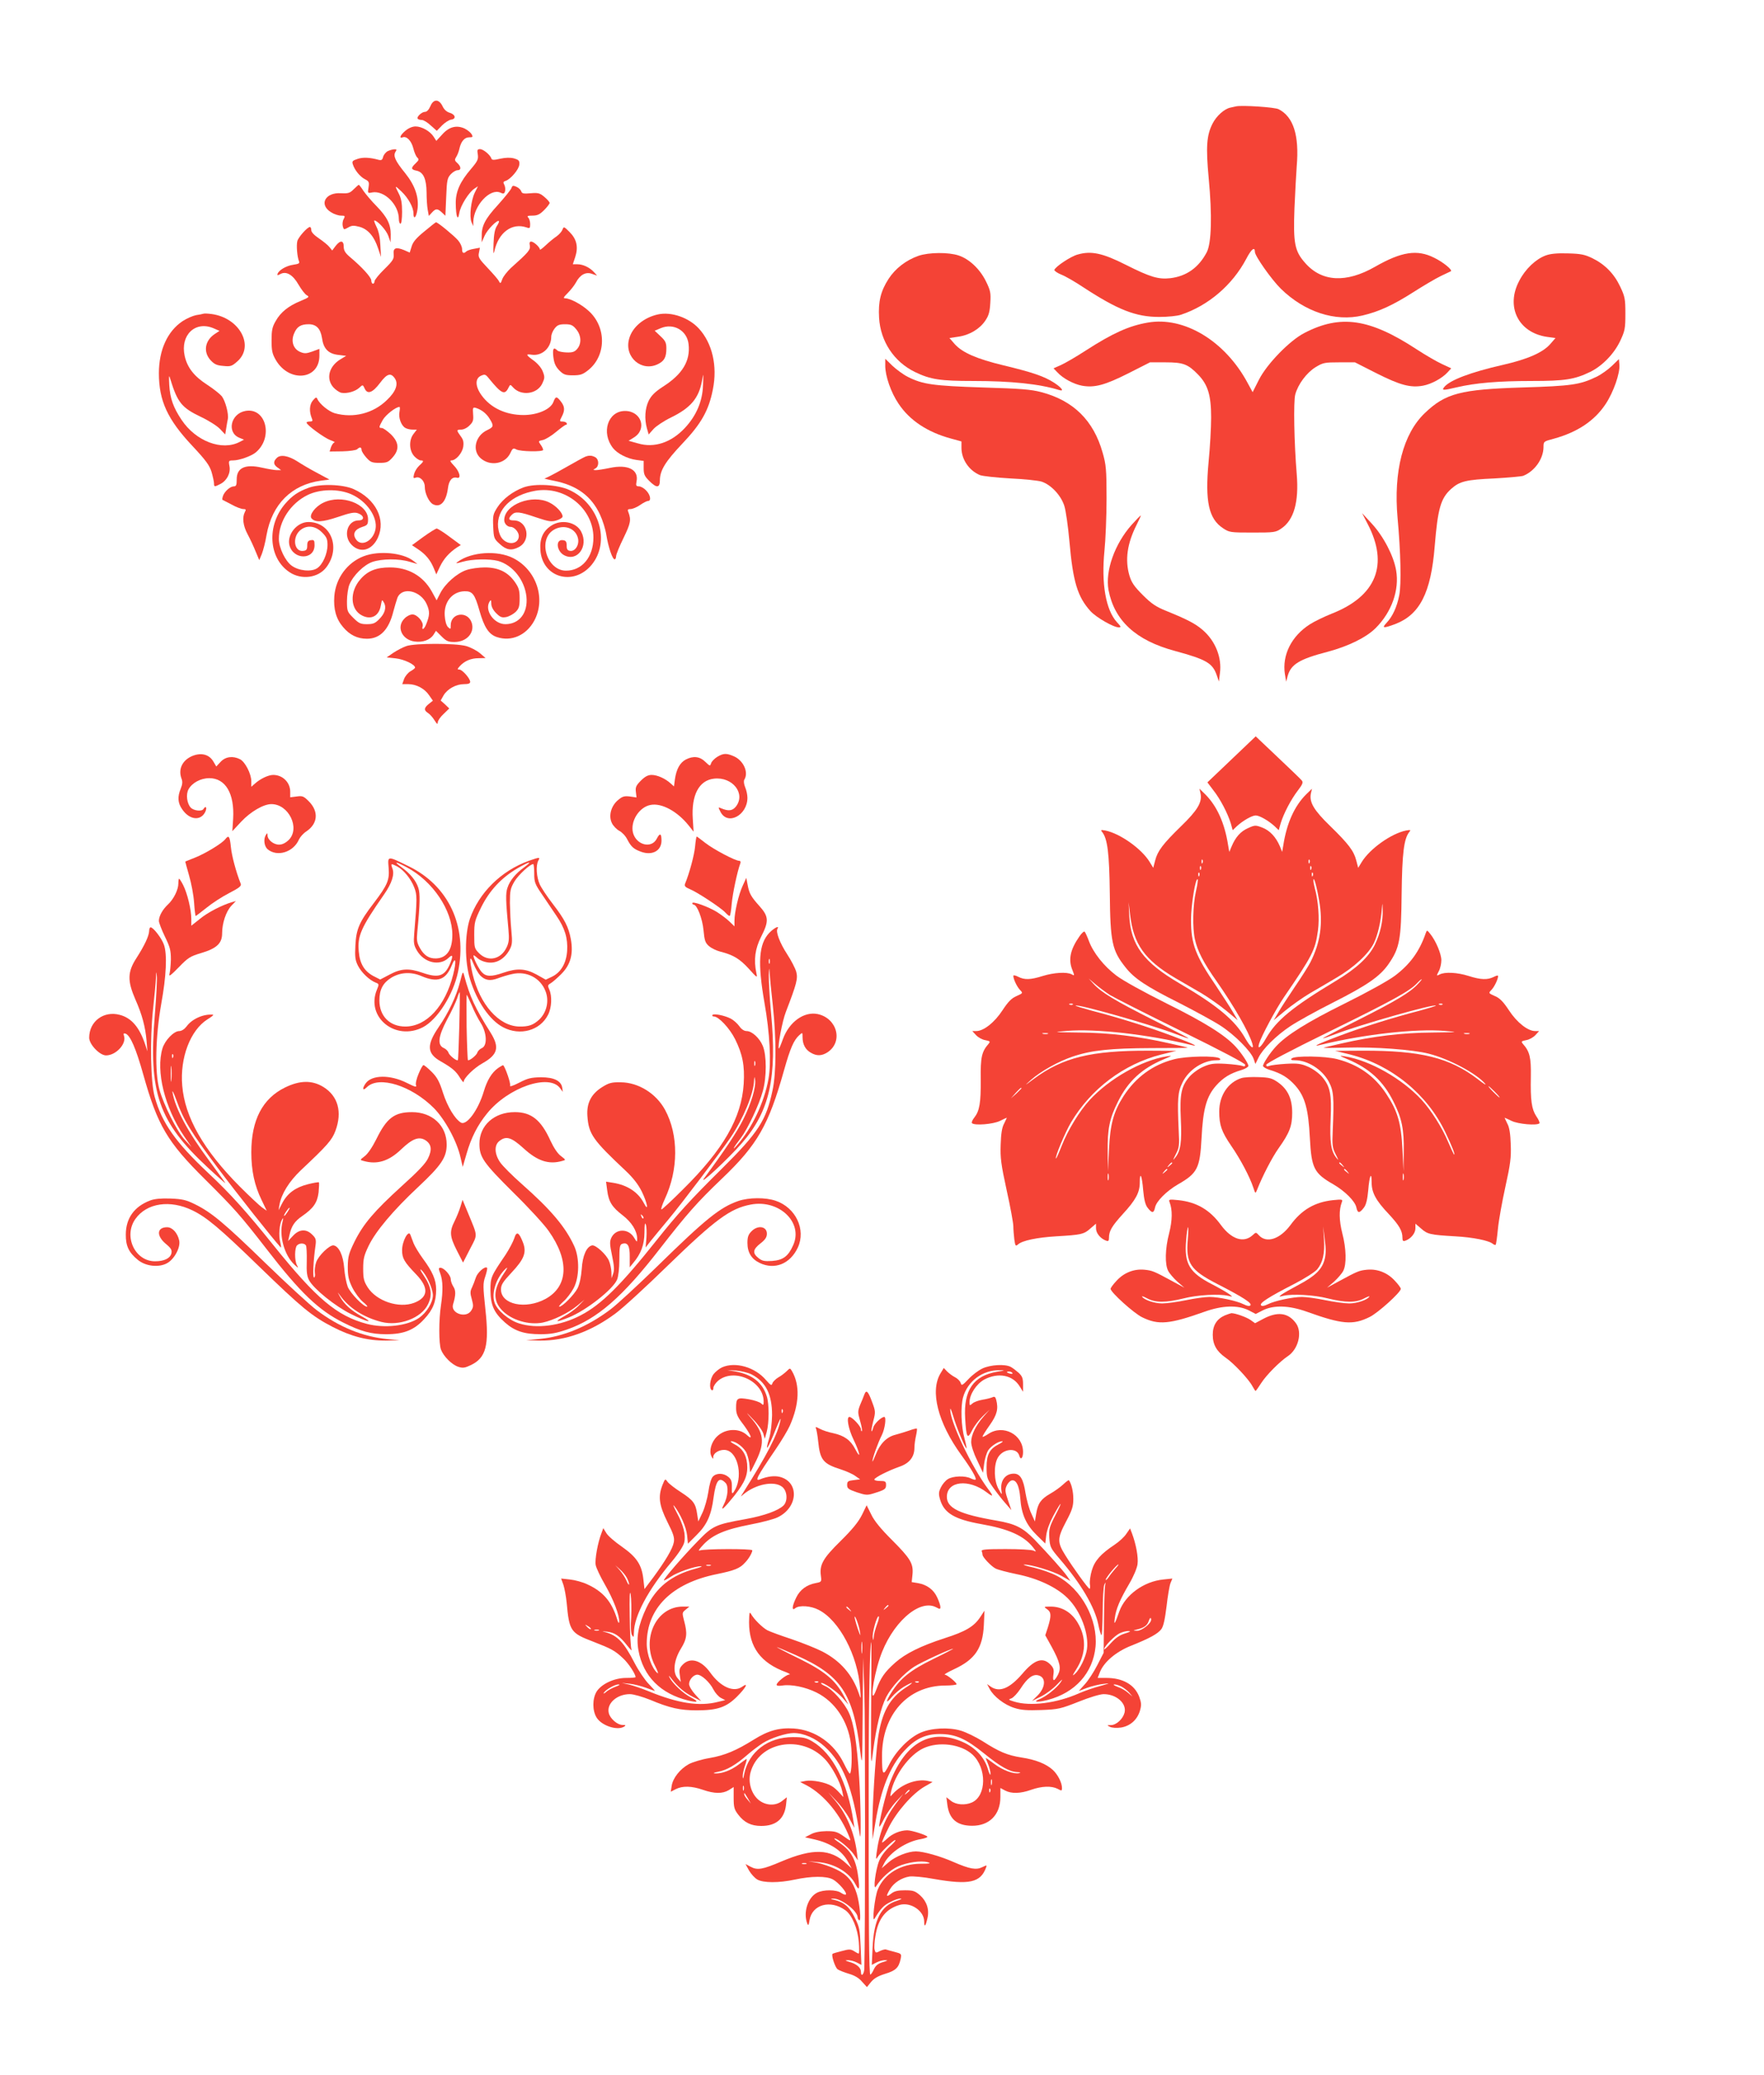 <?xml version="1.0" standalone="no"?>
<!DOCTYPE svg PUBLIC "-//W3C//DTD SVG 20010904//EN"
 "http://www.w3.org/TR/2001/REC-SVG-20010904/DTD/svg10.dtd">
<svg version="1.0" xmlns="http://www.w3.org/2000/svg"
 width="1088pt" height="1280pt" viewBox="0 0 1088 1280"
 preserveAspectRatio="xMidYMid meet">
<g transform="translate(0,1280) scale(0.1,-0.1)"
fill="#f44336" stroke="none">
<path d="M2655 12146 c-10 -23 -22 -36 -34 -36 -20 0 -55 -33 -44 -43 3 -4 15
-7 25 -7 10 0 35 -15 55 -34 l37 -33 32 33 c18 18 43 34 56 36 33 4 28 31 -7
42 -19 5 -36 20 -45 40 -22 46 -56 47 -75 2z"/>
<path d="M7624 12144 c-5 -1 -21 -5 -36 -8 -37 -8 -85 -51 -109 -98 -37 -72
-42 -144 -24 -337 22 -231 17 -401 -12 -457 -50 -95 -125 -148 -225 -160 -73
-8 -122 6 -273 82 -144 73 -215 88 -298 64 -42 -11 -137 -74 -144 -95 -1 -5
18 -19 43 -29 26 -10 86 -45 134 -77 214 -140 325 -184 470 -184 53 0 113 6
135 14 168 56 316 183 401 343 32 62 54 79 54 44 0 -25 103 -171 160 -227 146
-143 335 -205 504 -165 102 24 188 64 312 143 61 39 137 84 170 100 32 15 61
29 63 30 11 8 -49 57 -103 83 -105 53 -202 38 -366 -56 -177 -101 -328 -93
-430 24 -65 73 -74 122 -66 337 4 99 11 216 14 260 16 190 -20 304 -111 351
-23 13 -228 26 -263 18z"/>
<path d="M2501 11994 c-32 -27 -42 -50 -17 -41 24 9 53 -21 65 -67 6 -25 17
-51 25 -58 11 -11 10 -16 -10 -35 -31 -29 -30 -39 6 -46 41 -9 60 -50 61 -134
0 -37 3 -85 7 -107 l7 -38 19 21 c24 26 34 26 62 0 l21 -20 5 115 c4 105 7
118 28 141 13 14 32 25 42 25 24 0 23 22 -2 45 -17 15 -17 20 -5 39 7 11 16
35 19 51 10 43 31 68 60 68 22 0 24 2 15 19 -6 10 -25 26 -43 35 -50 23 -97
11 -139 -37 l-36 -39 -16 25 c-22 35 -74 64 -112 64 -19 0 -43 -10 -62 -26z"/>
<path d="M2392 11868 c-12 -6 -25 -22 -29 -35 -4 -19 -10 -23 -27 -19 -55 15
-97 17 -130 6 -31 -10 -36 -15 -30 -33 11 -36 44 -76 74 -92 26 -13 28 -19 23
-51 -6 -36 -5 -37 22 -31 75 14 165 -75 165 -164 0 -16 5 -29 10 -29 6 0 10
31 10 73 0 53 -5 83 -20 112 -27 53 -26 54 16 14 42 -40 74 -98 74 -134 0 -44
18 -27 25 24 10 74 -15 147 -76 223 -61 75 -75 106 -60 131 9 14 8 17 -6 16
-10 0 -28 -5 -41 -11z"/>
<path d="M2947 11847 c4 -29 -1 -41 -41 -88 -69 -80 -96 -142 -95 -214 1 -81
13 -114 22 -58 7 44 59 128 94 150 l21 14 -20 -40 c-23 -48 -34 -146 -20 -181
l11 -25 0 26 c3 101 103 209 167 181 19 -9 24 -8 29 8 3 11 1 28 -4 39 -9 16
-7 21 7 25 31 10 83 71 85 101 2 24 -3 29 -33 38 -23 6 -52 5 -85 -2 -39 -9
-51 -9 -54 1 -8 23 -50 58 -70 58 -17 0 -19 -5 -14 -33z"/>
<path d="M2182 11633 c-24 -24 -33 -27 -78 -25 -99 7 -139 -71 -61 -118 17
-11 45 -20 60 -20 25 0 27 -2 17 -21 -7 -11 -9 -31 -6 -44 6 -23 7 -23 34 -8
22 13 34 13 69 4 52 -14 91 -59 115 -133 l18 -53 -4 72 c-2 46 -10 86 -23 112
-11 23 -18 41 -14 41 19 0 74 -60 86 -95 l14 -40 1 48 c0 64 -22 108 -88 176
-30 30 -66 73 -80 93 -13 21 -27 38 -29 38 -2 0 -16 -12 -31 -27z"/>
<path d="M3155 11641 c-3 -10 -41 -57 -83 -104 -80 -87 -103 -131 -101 -198
l0 -34 18 41 c17 38 78 100 88 90 3 -2 -3 -16 -13 -31 -12 -19 -18 -51 -20
-108 -2 -56 -1 -71 5 -47 25 116 109 178 199 147 19 -7 22 -5 22 20 0 16 -5
34 -12 41 -9 9 -4 12 26 12 30 0 45 7 72 34 19 19 34 39 34 44 0 6 -14 22 -32
37 -28 24 -39 27 -85 23 -43 -4 -54 -2 -58 12 -3 9 -16 22 -30 28 -20 9 -25 8
-30 -7z"/>
<path d="M2618 11373 c-50 -41 -71 -65 -79 -93 l-12 -38 -34 15 c-51 21 -69
14 -65 -25 3 -28 -4 -40 -57 -92 -34 -33 -61 -67 -61 -75 0 -8 -4 -15 -10 -15
-5 0 -10 9 -10 20 0 20 -59 84 -133 146 -28 24 -37 39 -37 63 0 39 -21 41 -50
4 l-21 -28 -17 21 c-9 12 -38 35 -64 53 -30 20 -48 39 -48 51 0 11 -4 20 -8
20 -16 0 -72 -63 -78 -87 -7 -26 -1 -97 10 -124 6 -13 -1 -17 -35 -22 -43 -6
-89 -33 -97 -56 -3 -10 0 -11 18 -1 36 19 77 -5 112 -67 17 -29 39 -58 50 -64
18 -10 15 -13 -37 -35 -74 -30 -124 -69 -155 -125 -21 -36 -25 -57 -25 -119 0
-64 4 -82 27 -122 83 -140 268 -121 268 28 l0 42 -43 -16 c-37 -13 -49 -14
-75 -3 -43 18 -59 66 -38 114 17 42 41 57 90 57 47 0 73 -27 82 -85 9 -66 39
-97 100 -104 l49 -6 -38 -23 c-68 -43 -87 -117 -42 -170 14 -16 37 -32 51 -35
35 -6 85 8 111 32 20 19 21 19 32 -5 17 -39 49 -27 95 34 43 58 67 65 92 27
22 -34 6 -80 -49 -132 -84 -83 -207 -114 -322 -82 -38 11 -95 58 -108 89 -5
12 -10 10 -27 -10 -22 -25 -24 -70 -6 -112 6 -14 3 -18 -13 -18 -12 0 -21 -3
-20 -7 1 -15 109 -94 147 -108 20 -7 32 -14 25 -14 -6 -1 -15 -13 -21 -28 l-9
-28 79 1 c44 1 85 7 91 13 15 15 27 14 27 -4 0 -8 13 -29 29 -47 26 -29 35
-33 81 -33 46 0 55 4 81 33 44 49 40 94 -11 144 -23 21 -47 38 -55 38 -20 0
-19 5 6 50 18 31 80 80 103 80 3 0 3 -13 0 -30 -8 -35 11 -87 37 -100 10 -6
30 -10 44 -10 l26 0 -20 -26 c-30 -38 -28 -103 4 -138 13 -14 31 -26 40 -26
21 0 19 -7 -10 -33 -13 -12 -27 -35 -31 -51 -6 -25 -5 -28 11 -22 25 9 55 -21
55 -56 0 -41 25 -94 50 -108 46 -24 82 14 93 100 6 48 27 71 56 63 28 -7 15
41 -21 77 -20 21 -25 30 -14 30 28 0 66 44 73 83 4 30 1 45 -16 67 -27 37 -26
40 4 40 14 0 37 11 51 26 22 21 25 32 22 69 -3 41 -1 44 17 39 35 -11 65 -34
85 -67 27 -44 25 -51 -15 -70 -74 -35 -95 -126 -40 -174 59 -51 150 -35 182
31 14 31 19 34 37 24 26 -14 166 -16 166 -3 0 6 -7 21 -16 33 -15 21 -14 22
15 28 16 4 53 26 81 50 29 24 56 44 61 44 6 0 7 5 4 10 -3 6 -15 10 -26 10
-18 0 -19 2 -4 30 20 39 19 62 -6 94 -26 33 -32 33 -46 -4 -17 -45 -98 -80
-184 -80 -109 0 -203 44 -259 122 -39 54 -41 103 -4 120 24 11 29 10 50 -17
77 -94 97 -104 120 -57 11 22 11 22 29 2 49 -54 147 -42 179 23 16 34 17 42 4
75 -8 22 -31 49 -55 67 -50 36 -53 43 -13 37 64 -9 120 43 120 111 0 13 9 36
21 51 16 21 29 26 64 26 36 0 48 -5 69 -31 31 -37 34 -87 7 -120 -16 -19 -28
-24 -66 -23 -25 1 -51 6 -57 12 -24 24 -31 12 -25 -40 5 -40 14 -59 37 -83 26
-26 38 -30 84 -30 45 0 60 5 93 31 113 89 115 267 3 367 -44 40 -112 76 -143
77 -15 0 -12 6 15 33 18 18 40 46 50 64 25 48 61 68 99 54 l32 -11 -19 21
c-26 29 -68 49 -102 49 l-29 0 15 45 c20 62 9 110 -35 154 -35 35 -36 35 -44
14 -4 -11 -20 -29 -35 -40 -15 -10 -45 -34 -66 -54 -21 -20 -38 -33 -38 -28 0
14 -38 49 -54 49 -9 0 -12 -8 -8 -25 4 -26 -7 -40 -117 -138 -23 -22 -47 -52
-53 -69 -10 -28 -12 -29 -21 -12 -5 11 -37 47 -70 82 -53 56 -59 66 -53 93 l6
31 -38 -7 c-20 -3 -41 -11 -46 -16 -17 -16 -26 -10 -26 15 0 14 -11 38 -25 54
-23 27 -127 113 -136 111 -2 0 -34 -25 -71 -56z"/>
<path d="M5665 11222 c-77 -27 -143 -78 -185 -143 -48 -75 -64 -139 -58 -240
9 -145 92 -271 222 -334 95 -46 156 -55 358 -55 236 0 408 -18 531 -56 33 -10
16 14 -31 45 -62 40 -133 64 -311 107 -167 40 -255 79 -302 131 l-33 38 54 8
c70 10 133 48 167 99 22 32 28 56 31 110 4 61 1 76 -27 133 -37 75 -102 137
-168 159 -62 21 -184 20 -248 -2z"/>
<path d="M9533 11224 c-60 -22 -125 -83 -162 -155 -86 -160 -7 -321 171 -347
l52 -7 -33 -38 c-46 -52 -139 -93 -293 -128 -197 -45 -324 -93 -360 -136 -18
-22 -7 -22 73 -3 117 28 261 40 467 40 203 0 263 9 360 56 75 37 147 111 185
191 29 62 32 76 32 168 0 91 -3 106 -32 167 -37 79 -94 137 -171 175 -48 23
-71 28 -152 30 -66 2 -108 -2 -137 -13z"/>
<path d="M1255 10865 c-5 -2 -26 -6 -46 -9 -20 -4 -57 -20 -83 -37 -93 -62
-146 -178 -146 -321 0 -170 53 -285 206 -448 85 -91 106 -120 119 -162 8 -28
15 -60 15 -70 0 -22 3 -22 40 -3 40 21 64 68 55 111 -6 32 -4 34 23 34 37 0
111 26 139 49 111 92 64 280 -64 256 -91 -17 -116 -135 -35 -166 l27 -11 -27
-14 c-109 -57 -270 4 -358 136 -51 76 -71 132 -76 215 -3 61 -2 66 7 35 44
-143 70 -175 187 -231 47 -22 101 -56 119 -75 l32 -34 6 37 c3 21 8 47 10 57
7 32 -15 113 -37 142 -12 14 -52 46 -89 70 -81 52 -124 106 -140 179 -28 127
64 217 176 171 l39 -17 -29 -19 c-61 -40 -73 -110 -27 -161 23 -25 38 -33 78
-36 46 -5 54 -2 87 27 109 95 15 270 -158 293 -22 3 -44 4 -50 2z"/>
<path d="M4060 10861 c-89 -19 -161 -79 -180 -152 -31 -113 79 -206 180 -154
38 19 50 43 50 96 0 35 -6 47 -36 75 l-36 34 38 16 c79 33 162 -15 171 -99 12
-103 -38 -186 -158 -262 -50 -33 -71 -54 -88 -87 -23 -48 -27 -111 -11 -170
l11 -38 29 33 c16 18 64 50 107 71 123 60 173 119 193 228 9 51 9 50 6 -28 -3
-99 -41 -188 -112 -264 -84 -90 -189 -125 -289 -95 l-58 16 32 20 c84 51 47
164 -54 164 -106 0 -149 -134 -74 -229 27 -34 87 -65 144 -73 l45 -6 0 -44 c0
-38 5 -50 34 -79 46 -46 66 -45 66 4 1 61 33 114 138 225 117 123 164 206 189
336 29 144 -4 285 -87 375 -62 67 -168 104 -250 87z"/>
<path d="M7078 10810 c-115 -20 -215 -65 -381 -172 -60 -39 -129 -79 -154 -90
l-45 -20 24 -25 c34 -37 99 -72 151 -82 77 -14 141 3 286 76 l134 68 96 0
c109 0 138 -11 201 -76 60 -62 80 -127 80 -264 0 -63 -7 -188 -16 -278 -22
-240 1 -347 89 -405 39 -26 45 -27 182 -27 134 0 143 1 178 25 78 53 109 164
95 335 -16 192 -21 449 -9 492 17 63 70 134 125 168 46 28 56 30 146 30 l97 0
134 -68 c145 -73 209 -90 286 -76 52 10 117 45 151 82 l23 25 -56 26 c-31 14
-102 55 -157 91 -290 190 -470 217 -693 101 -90 -46 -231 -191 -280 -288 l-39
-77 -31 57 c-139 259 -392 412 -617 372z"/>
<path d="M5460 10544 c0 -63 35 -165 82 -234 68 -103 179 -176 323 -215 l65
-18 0 -39 c0 -72 47 -141 115 -169 17 -6 100 -15 185 -20 85 -4 173 -13 195
-20 59 -20 120 -86 140 -151 9 -29 23 -127 31 -218 22 -250 50 -341 130 -430
36 -39 142 -100 175 -100 15 0 13 6 -12 32 -69 76 -97 239 -77 440 7 68 13
213 13 323 0 179 -3 209 -24 282 -56 200 -181 322 -378 374 -64 17 -128 22
-363 29 -304 10 -369 19 -460 65 -28 14 -70 45 -95 68 l-45 44 0 -43z"/>
<path d="M9942 10543 c-24 -23 -66 -53 -95 -67 -101 -49 -154 -57 -457 -66
-382 -12 -474 -36 -601 -157 -135 -128 -195 -361 -169 -649 19 -207 24 -409
10 -477 -14 -71 -41 -130 -78 -169 -31 -33 -21 -35 52 -8 153 58 222 193 245
481 19 232 37 295 101 353 53 47 90 57 270 65 85 5 164 12 175 16 70 28 124
104 125 176 0 36 0 36 64 53 145 40 251 110 320 215 48 73 89 190 84 242 l-3
34 -43 -42z"/>
<path d="M1707 9975 c-23 -22 -21 -41 5 -59 l22 -16 -26 0 c-15 0 -55 7 -91
15 -104 24 -157 0 -157 -71 0 -36 -3 -44 -18 -44 -22 0 -58 -32 -67 -60 -4
-12 -5 -22 -3 -23 1 -1 27 -14 56 -29 28 -16 61 -28 72 -28 17 0 19 -3 10 -19
-17 -33 -11 -84 17 -136 15 -28 37 -75 49 -105 l23 -55 16 38 c8 21 22 73 29
117 34 190 154 310 335 335 l53 7 -78 42 c-44 23 -97 55 -120 70 -54 35 -105
44 -127 21z"/>
<path d="M3610 9983 c-8 -3 -65 -34 -126 -69 -61 -35 -117 -64 -125 -65 -8 0
19 -7 60 -15 139 -28 229 -94 282 -209 16 -34 34 -91 39 -126 12 -73 37 -149
51 -149 5 0 9 9 9 19 0 11 21 62 46 113 44 91 48 111 29 161 -6 13 -2 17 14
17 12 0 39 11 59 25 20 14 42 25 49 25 22 0 14 39 -12 65 -13 14 -33 25 -44
25 -17 0 -20 5 -15 30 15 73 -53 107 -163 84 -38 -8 -77 -14 -88 -14 -18 1
-19 1 -2 11 23 13 22 56 -2 69 -21 11 -37 12 -61 3z"/>
<path d="M1903 9791 c-63 -23 -100 -48 -142 -96 -117 -134 -106 -337 24 -424
74 -50 178 -36 228 30 91 121 28 279 -111 279 -70 0 -133 -77 -117 -143 24
-92 155 -92 155 0 0 30 -3 34 -22 31 -18 -2 -23 -10 -23 -33 0 -24 -5 -31 -24
-33 -54 -8 -70 76 -25 122 40 39 96 36 140 -8 28 -28 34 -41 34 -77 0 -55 -30
-122 -64 -144 -36 -24 -113 -16 -156 15 -40 28 -80 111 -80 166 0 109 72 219
178 271 76 37 190 39 269 4 95 -42 163 -140 149 -215 -14 -74 -89 -112 -121
-62 -22 33 -7 61 40 76 31 10 35 15 35 47 0 95 -164 157 -276 102 -49 -23 -89
-76 -73 -96 23 -27 67 -24 163 8 76 26 102 31 124 23 39 -14 42 -44 4 -44 -70
0 -98 -96 -43 -151 54 -54 126 -34 162 45 50 111 -13 238 -150 299 -67 30
-208 34 -278 8z"/>
<path d="M3230 9794 c-67 -25 -128 -71 -162 -123 -27 -42 -29 -52 -26 -119 3
-71 5 -76 41 -108 40 -37 72 -42 116 -19 79 40 56 165 -31 165 -32 0 -35 11
-12 34 22 23 48 20 150 -15 78 -26 94 -29 127 -19 20 6 37 17 37 24 0 23 -40
66 -81 86 -106 54 -279 -12 -279 -108 0 -22 19 -42 40 -42 22 0 50 -32 50 -56
0 -48 -62 -60 -100 -19 -15 16 -24 41 -28 73 -10 110 82 199 231 225 183 31
357 -110 357 -289 0 -120 -70 -204 -169 -204 -118 0 -176 190 -77 251 62 38
137 12 151 -52 9 -39 -17 -81 -48 -77 -17 2 -22 10 -22 33 0 24 -5 31 -23 33
-47 7 -40 -68 8 -93 81 -42 151 55 105 145 -31 61 -124 79 -186 37 -50 -33
-71 -80 -66 -149 10 -170 204 -227 316 -92 117 142 48 377 -138 462 -72 33
-211 41 -281 16z"/>
<path d="M8435 9569 c132 -252 54 -447 -223 -555 -47 -19 -107 -48 -133 -65
-114 -73 -172 -190 -154 -307 l8 -47 9 35 c20 72 71 104 248 150 127 34 237
88 295 146 99 99 147 235 126 356 -15 89 -78 210 -150 288 l-60 65 34 -66z"/>
<path d="M6980 9563 c-105 -118 -164 -285 -143 -402 36 -189 168 -311 409
-376 195 -53 233 -75 259 -151 l13 -38 6 50 c14 97 -28 201 -106 268 -45 39
-95 65 -223 117 -65 26 -93 45 -147 99 -53 53 -69 77 -82 120 -28 96 -14 197
44 312 16 32 28 58 26 58 -3 0 -28 -26 -56 -57z"/>
<path d="M2612 9489 l-71 -52 39 -26 c46 -31 75 -66 96 -117 l15 -37 23 49
c23 47 55 84 104 117 l24 15 -69 51 c-37 28 -73 50 -79 51 -6 0 -43 -23 -82
-51z"/>
<path d="M2243 9369 c-101 -39 -172 -135 -181 -246 -6 -80 11 -141 54 -191 41
-49 89 -72 147 -72 81 0 135 55 163 168 8 31 20 69 25 84 28 71 143 46 181
-39 20 -45 19 -68 -4 -125 -12 -31 -29 -38 -21 -10 6 26 -34 72 -63 72 -14 0
-36 -11 -49 -25 -52 -51 -17 -131 62 -142 51 -7 96 10 117 42 l15 24 35 -35
c29 -29 41 -34 79 -34 76 0 127 58 106 120 -26 74 -129 60 -129 -17 0 -25 -1
-26 -17 -11 -10 10 -18 38 -20 70 -6 84 46 149 122 151 49 1 63 -17 92 -119
29 -103 58 -148 109 -164 88 -29 180 11 229 101 73 135 14 313 -129 386 -97
50 -260 39 -342 -22 -17 -12 -13 -12 30 0 57 17 165 19 218 5 91 -26 164 -118
175 -221 10 -100 -44 -169 -130 -169 -71 0 -131 87 -97 140 8 12 10 9 10 -13
0 -18 11 -40 30 -59 26 -26 36 -29 63 -24 18 4 43 18 57 31 21 21 25 35 25 84
0 50 -5 66 -30 102 -43 61 -102 89 -185 89 -36 0 -87 -7 -113 -16 -59 -20
-131 -84 -161 -142 l-23 -45 -30 55 c-54 96 -145 148 -258 148 -84 0 -137 -21
-182 -73 -68 -77 -63 -186 9 -223 57 -30 106 -4 117 62 7 37 7 38 19 17 17
-30 6 -68 -30 -103 -24 -25 -38 -30 -75 -30 -39 0 -50 5 -84 39 -37 37 -39 41
-39 104 0 35 7 81 15 101 24 58 90 122 142 140 58 20 165 21 229 1 l49 -14
-25 19 c-64 51 -214 65 -307 29z"/>
<path d="M2507 8815 c-21 -7 -57 -26 -80 -41 l-42 -29 56 -6 c52 -6 119 -38
119 -57 0 -4 -13 -14 -29 -23 -15 -9 -33 -31 -39 -48 l-11 -31 37 0 c50 0 102
-28 129 -69 l23 -33 -25 -20 c-30 -24 -32 -39 -5 -56 11 -7 29 -27 40 -45 15
-24 20 -27 20 -13 0 10 16 34 36 52 l35 34 -26 25 -27 24 18 32 c24 40 77 69
126 69 26 0 38 4 38 14 0 21 -49 76 -67 76 -14 0 -13 3 3 21 29 32 69 49 116
49 l43 1 -35 30 c-19 16 -57 36 -85 44 -66 18 -315 18 -368 0z"/>
<path d="M7596 8116 l-149 -142 37 -49 c44 -56 88 -142 107 -203 l12 -43 26
25 c37 34 93 66 116 66 23 0 79 -32 116 -66 l26 -25 12 43 c19 61 63 146 106
202 29 38 34 50 24 62 -6 8 -73 72 -148 143 l-136 129 -149 -142z"/>
<path d="M1184 8136 c-61 -27 -86 -82 -64 -140 7 -18 5 -35 -5 -60 -21 -50
-19 -88 8 -127 44 -66 113 -75 142 -19 14 27 5 44 -10 20 -10 -17 -61 -11 -79
9 -23 25 -30 80 -14 111 22 41 75 70 129 70 100 0 156 -95 147 -250 l-5 -77
54 58 c58 62 138 109 187 109 107 0 179 -149 107 -221 -20 -19 -40 -29 -60
-29 -34 0 -71 30 -71 58 0 14 -2 15 -10 2 -16 -25 -11 -69 10 -88 59 -50 160
-19 194 60 7 15 27 38 46 50 71 48 77 123 14 186 -31 31 -39 34 -74 29 l-40
-5 0 36 c-1 57 -47 102 -105 102 -30 0 -80 -24 -112 -53 l-23 -20 0 34 c0 46
-39 121 -70 136 -44 22 -89 16 -119 -16 l-27 -29 -17 29 c-26 46 -76 59 -133
35z"/>
<path d="M4423 8131 c-17 -11 -34 -28 -37 -39 -6 -19 -8 -18 -36 9 -33 33 -74
38 -120 14 -36 -19 -58 -59 -67 -120 l-6 -46 -21 19 c-33 30 -82 52 -117 52
-22 0 -41 -10 -66 -35 -29 -29 -35 -41 -31 -70 l4 -34 -41 6 c-34 4 -46 1 -73
-22 -43 -36 -60 -97 -38 -142 8 -17 29 -39 46 -48 16 -8 39 -32 49 -53 24 -46
40 -60 88 -77 68 -23 123 8 123 70 0 45 -10 49 -29 12 -32 -64 -127 -40 -147
37 -17 70 38 158 109 171 68 13 164 -39 234 -126 l31 -39 -5 78 c-10 147 38
239 131 249 114 13 197 -92 135 -172 -22 -27 -46 -30 -93 -10 -17 8 -17 6 -2
-23 44 -86 166 -21 166 87 0 18 -6 47 -14 65 -8 20 -10 39 -5 47 28 45 -6 120
-67 145 -44 19 -63 18 -101 -5z"/>
<path d="M7405 7904 c10 -53 -19 -102 -119 -199 -114 -111 -146 -154 -161
-212 l-12 -46 -22 36 c-50 82 -183 176 -273 194 -28 5 -31 4 -21 -8 34 -41 45
-132 48 -379 3 -302 14 -353 97 -457 53 -68 128 -118 328 -218 102 -52 219
-116 260 -143 86 -56 186 -157 202 -203 l11 -32 19 39 c26 54 109 136 196 194
40 27 157 92 260 144 214 108 293 163 346 239 69 100 78 149 81 432 3 252 14
343 48 384 10 12 7 13 -21 8 -90 -18 -223 -112 -273 -194 l-22 -36 -12 46
c-15 58 -47 101 -161 212 -100 97 -129 146 -119 199 l7 31 -36 -35 c-72 -72
-120 -178 -141 -315 l-7 -40 -14 35 c-25 58 -62 97 -108 115 -42 16 -46 16
-88 -3 -46 -20 -78 -56 -102 -114 l-14 -33 -7 40 c-21 137 -69 243 -141 315
l-36 35 7 -31z m12 -426 c-3 -8 -6 -5 -6 6 -1 11 2 17 5 13 3 -3 4 -12 1 -19z
m660 0 c-3 -8 -6 -5 -6 6 -1 11 2 17 5 13 3 -3 4 -12 1 -19z m-670 -40 c-3 -8
-6 -5 -6 6 -1 11 2 17 5 13 3 -3 4 -12 1 -19z m680 0 c-3 -8 -6 -5 -6 6 -1 11
2 17 5 13 3 -3 4 -12 1 -19z m-690 -40 c-3 -8 -6 -5 -6 6 -1 11 2 17 5 13 3
-3 4 -12 1 -19z m700 0 c-3 -8 -6 -5 -6 6 -1 11 2 17 5 13 3 -3 4 -12 1 -19z
m-721 -98 c-19 -83 -22 -224 -6 -294 16 -72 52 -143 134 -259 107 -153 198
-311 220 -384 13 -43 -12 -23 -44 33 -62 110 -171 201 -403 337 -224 131 -303
237 -312 421 l-4 81 9 -75 c21 -185 91 -282 279 -393 45 -26 118 -68 162 -94
45 -27 113 -75 152 -107 l71 -59 -29 49 c-15 27 -62 98 -102 159 -130 190
-157 262 -157 410 0 92 28 264 41 251 3 -2 -2 -37 -11 -76z m760 -54 c25 -142
8 -260 -54 -382 -11 -22 -54 -90 -95 -150 -40 -60 -87 -131 -102 -158 l-29
-49 71 59 c39 32 107 80 152 107 44 26 118 68 162 95 109 63 201 149 233 215
24 51 43 132 49 212 4 40 4 40 5 -6 3 -70 -15 -147 -48 -216 -38 -77 -114
-147 -240 -223 -269 -162 -368 -244 -431 -354 -31 -56 -56 -75 -43 -33 13 44
104 214 154 287 176 257 192 289 209 411 10 75 2 182 -19 258 -5 20 -10 43 -9
51 1 31 20 -36 35 -124z"/>
<path d="M1389 7623 c-22 -27 -123 -88 -186 -113 -32 -13 -59 -24 -60 -24 -1
-1 10 -39 23 -86 14 -47 28 -122 31 -167 3 -46 8 -83 10 -83 2 0 32 23 66 50
34 28 97 69 140 91 62 32 77 44 72 57 -29 73 -56 174 -61 228 -7 67 -13 75
-35 47z"/>
<path d="M4287 7577 c-5 -53 -36 -167 -62 -229 -5 -13 2 -21 31 -33 46 -19
193 -116 218 -144 11 -12 22 -21 26 -21 4 0 10 34 13 75 6 66 35 201 53 249 4
9 1 16 -6 16 -25 0 -159 71 -209 110 -28 22 -52 40 -54 40 -2 0 -7 -28 -10
-63z"/>
<path d="M2397 7447 c6 -75 -6 -105 -92 -218 -89 -116 -108 -160 -113 -260 -4
-72 -1 -92 16 -126 22 -43 71 -89 109 -104 21 -8 22 -10 8 -43 -71 -170 114
-320 284 -232 89 47 187 201 216 341 59 281 -58 532 -305 652 -133 65 -129 65
-123 -10z m112 3 c160 -85 281 -265 281 -416 0 -94 -35 -144 -101 -146 -43 -1
-73 18 -99 64 -19 34 -21 49 -16 101 17 174 18 235 6 271 -14 44 -51 89 -104
127 -51 37 -38 37 33 -1z m-60 6 c40 -21 86 -77 106 -130 18 -46 18 -67 0
-281 -5 -61 -3 -75 17 -109 44 -75 139 -97 194 -45 27 26 30 14 10 -35 -33
-78 -71 -91 -171 -56 -83 29 -132 26 -201 -11 l-59 -31 -43 22 c-55 30 -83 76
-89 150 -9 97 12 146 156 353 48 69 66 124 51 161 -11 30 -9 31 29 12z m346
-668 c-49 -195 -165 -320 -295 -320 -96 0 -160 64 -160 161 0 67 22 108 73
140 56 34 122 38 187 10 99 -42 150 -24 187 68 24 59 29 24 8 -59z"/>
<path d="M3261 7490 c-171 -62 -307 -197 -363 -358 -32 -96 -32 -266 1 -372
43 -139 122 -254 205 -297 104 -54 227 -20 276 77 23 44 26 116 8 156 -11 24
-10 28 7 38 11 6 41 32 67 58 57 57 75 123 59 214 -14 76 -38 123 -112 219
-34 44 -70 98 -80 120 -20 44 -25 116 -9 146 13 23 9 23 -59 -1z m-27 -39
c-53 -38 -90 -83 -104 -127 -12 -35 -11 -76 6 -260 5 -56 3 -78 -11 -107 -35
-75 -114 -92 -169 -38 -30 30 -31 35 -31 114 0 78 3 89 43 171 51 103 124 181
222 239 76 44 99 49 44 8z m61 -39 c0 -54 4 -65 50 -132 28 -41 67 -99 87
-129 52 -76 71 -139 66 -216 -5 -76 -38 -133 -94 -160 l-38 -18 -57 32 c-68
37 -120 40 -204 11 -75 -26 -107 -25 -133 3 -19 20 -52 86 -52 103 0 4 11 -3
24 -15 15 -14 42 -25 68 -28 52 -6 100 23 130 77 17 31 19 46 12 120 -5 47 -8
123 -9 170 0 76 3 90 28 133 24 40 96 107 116 107 3 0 6 -26 6 -58z m-334
-628 c30 -31 61 -37 111 -18 24 9 63 21 88 26 88 20 174 -24 205 -107 23 -59
7 -129 -38 -173 -38 -35 -65 -45 -125 -44 -125 3 -242 135 -287 323 -21 93
-19 127 5 65 11 -27 29 -59 41 -72z"/>
<path d="M1100 7350 c0 -38 -29 -97 -65 -130 -32 -30 -55 -71 -55 -100 0 -12
17 -55 37 -97 32 -65 37 -86 37 -142 -1 -36 -5 -77 -9 -90 -5 -18 11 -5 56 41
58 60 71 69 139 89 97 29 130 60 130 122 0 62 24 135 57 170 l28 29 -25 -7
c-61 -18 -149 -63 -197 -103 l-53 -42 0 42 c0 57 -25 159 -50 208 -11 22 -23
40 -25 40 -3 0 -5 -14 -5 -30z"/>
<path d="M4581 7337 c-25 -53 -51 -164 -51 -216 l0 -35 -32 31 c-18 17 -53 43
-77 58 -52 32 -151 68 -151 54 0 -5 4 -9 8 -9 21 0 54 -85 61 -157 6 -65 11
-79 34 -99 15 -13 46 -28 70 -34 79 -20 119 -44 174 -104 54 -60 55 -60 48
-28 -17 82 -8 149 29 223 49 96 48 125 -9 189 -54 60 -64 79 -74 133 l-8 42
-22 -48z"/>
<path d="M920 7058 c-1 -31 -28 -89 -78 -167 -56 -86 -57 -141 -7 -256 42 -95
61 -167 69 -255 l5 -65 -13 41 c-36 108 -85 165 -157 184 -99 27 -189 -40
-189 -141 0 -41 65 -109 104 -109 61 0 127 71 111 120 -5 15 -3 18 10 14 29
-12 63 -89 109 -253 88 -314 148 -415 381 -646 183 -182 218 -222 378 -428
209 -271 323 -380 476 -456 105 -53 171 -71 262 -71 110 0 174 26 236 94 54
58 73 107 73 182 0 59 -22 110 -82 191 -24 33 -50 76 -57 94 -7 19 -16 43 -20
53 -12 32 -51 -41 -51 -95 0 -51 13 -73 87 -150 79 -82 75 -141 -12 -175 -95
-36 -232 10 -287 95 -24 38 -28 55 -28 116 0 60 5 81 34 141 43 89 151 218
305 362 143 134 176 183 176 262 0 117 -89 200 -214 200 -108 0 -156 -36 -220
-167 -25 -50 -53 -91 -72 -105 -30 -23 -30 -23 -7 -29 84 -24 156 -2 233 72
69 66 110 81 150 55 36 -24 41 -58 15 -111 -15 -32 -63 -82 -163 -172 -169
-154 -235 -231 -290 -341 -36 -74 -41 -92 -42 -155 0 -59 5 -82 28 -129 16
-32 45 -71 65 -88 20 -16 32 -30 26 -30 -23 0 -102 82 -119 122 -9 24 -19 76
-22 116 -6 77 -32 134 -65 140 -24 5 -95 -64 -108 -104 -7 -20 -10 -49 -8 -65
3 -16 0 -29 -5 -29 -9 0 -5 100 9 197 5 36 2 46 -20 67 -36 37 -80 35 -118 -6
l-31 -33 8 35 c12 57 32 87 79 119 69 48 93 82 101 146 3 31 4 59 2 62 -3 2
-34 -3 -69 -12 -75 -19 -125 -55 -157 -116 l-23 -44 6 35 c12 66 59 142 130
210 165 155 194 188 215 245 43 116 16 214 -74 270 -70 43 -145 42 -237 -3
-139 -68 -208 -201 -208 -400 0 -113 20 -205 63 -293 l32 -67 -30 21 c-16 12
-77 69 -135 127 -224 225 -340 428 -356 623 -15 172 50 342 155 409 25 15 41
28 35 29 -57 6 -129 -25 -163 -72 -14 -18 -31 -29 -46 -29 -33 0 -88 -57 -103
-107 -42 -140 14 -366 133 -541 l46 -67 -42 45 c-48 52 -130 216 -156 310 -29
107 -24 326 11 525 32 175 38 309 17 368 -13 39 -66 107 -82 107 -5 0 -9 -10
-9 -22z m35 -518 c-40 -480 22 -660 329 -944 58 -54 106 -96 106 -94 0 2 -44
63 -98 136 -133 179 -211 324 -228 424 -3 18 8 -4 24 -48 43 -121 88 -195 255
-418 120 -160 341 -439 388 -490 4 -5 3 8 -2 30 -12 41 -6 114 11 142 8 13 8
9 3 -13 -23 -88 11 -208 73 -266 25 -23 26 -23 15 -2 -15 29 -14 106 1 121 16
16 45 15 55 0 4 -7 6 -51 5 -98 -2 -67 1 -92 15 -118 29 -53 160 -159 257
-207 99 -50 152 -61 66 -14 -64 35 -108 75 -133 121 -17 31 -17 31 0 8 54 -77
146 -136 255 -164 110 -28 247 23 288 109 28 58 21 107 -27 178 -20 30 -26 44
-14 33 31 -28 71 -115 71 -156 0 -44 -39 -107 -85 -139 -73 -50 -213 -66 -323
-37 -184 49 -310 155 -573 482 -165 206 -268 321 -405 449 -201 189 -286 309
-330 470 -25 90 -30 354 -10 539 9 82 17 169 18 195 1 41 2 42 5 11 3 -19 -3
-127 -12 -240z m112 -262 c-3 -8 -6 -5 -6 6 -1 11 2 17 5 13 3 -3 4 -12 1 -19z
m-10 -140 c-2 -24 -4 -7 -4 37 0 44 2 63 4 43 2 -21 2 -57 0 -80z m717 -813
c-9 -14 -18 -25 -21 -25 -5 0 5 18 20 38 17 22 18 13 1 -13z"/>
<path d="M4744 7045 c-64 -69 -72 -182 -29 -430 33 -185 43 -371 25 -469 -26
-146 -102 -306 -195 -411 -34 -39 -21 -13 24 45 43 57 113 205 136 290 24 86
24 220 0 278 -20 49 -67 92 -100 92 -15 0 -32 11 -45 30 -12 17 -36 38 -53 47
-40 20 -106 33 -113 22 -3 -5 1 -9 9 -9 29 0 97 -72 131 -140 46 -93 60 -164
53 -275 -13 -210 -125 -405 -375 -652 -68 -68 -127 -123 -132 -123 -5 0 4 28
20 63 85 181 86 396 2 551 -55 101 -164 169 -273 170 -56 1 -72 -3 -114 -29
-69 -43 -98 -100 -92 -180 8 -111 34 -147 234 -335 47 -44 79 -85 101 -129 35
-71 46 -135 12 -70 -35 66 -101 109 -188 123 l-44 7 7 -53 c9 -71 30 -104 95
-154 56 -43 89 -96 90 -144 0 -24 -1 -24 -20 7 -34 56 -111 56 -139 -1 -11
-24 -11 -40 4 -111 13 -62 15 -89 7 -111 l-10 -29 -1 38 c-1 21 -7 52 -15 70
-16 39 -82 99 -104 95 -34 -7 -59 -63 -64 -146 -4 -50 -13 -93 -26 -119 -21
-40 -93 -113 -112 -113 -6 0 5 14 25 32 20 17 48 54 63 82 36 68 37 186 4 259
-54 118 -143 224 -323 383 -59 52 -119 112 -134 134 -35 51 -38 105 -6 131 42
34 74 25 150 -44 86 -79 156 -102 239 -78 23 6 23 6 -8 30 -20 14 -44 50 -65
95 -58 128 -118 176 -220 176 -127 0 -218 -82 -218 -195 0 -83 24 -117 208
-300 95 -93 193 -200 219 -238 129 -182 121 -342 -19 -419 -123 -67 -275 -35
-275 58 0 29 11 46 64 103 79 84 95 125 72 186 -25 65 -40 73 -54 27 -7 -21
-31 -67 -54 -102 -91 -134 -93 -139 -93 -220 1 -91 22 -138 90 -198 60 -53
119 -72 219 -72 63 0 99 7 163 29 187 65 343 201 575 501 165 212 228 284 381
430 219 209 288 330 383 669 38 135 60 185 93 215 21 19 21 19 21 -12 0 -43
17 -76 50 -95 37 -22 68 -21 104 2 98 65 60 210 -61 236 -84 17 -175 -48 -214
-154 -12 -34 -23 -60 -25 -59 -9 10 21 170 43 226 68 177 75 206 64 248 -6 21
-31 70 -56 108 -45 69 -71 138 -60 156 15 25 -21 6 -51 -25z m3 -187 c-3 -7
-5 -2 -5 12 0 14 2 19 5 13 2 -7 2 -19 0 -25z m20 -263 c22 -206 21 -414 -2
-520 -39 -186 -87 -260 -314 -485 -193 -191 -274 -280 -401 -440 -221 -278
-341 -397 -468 -463 -125 -66 -273 -85 -381 -50 -64 20 -136 82 -151 129 -20
60 12 156 70 209 14 13 9 1 -14 -33 -64 -96 -67 -164 -9 -225 58 -60 165 -92
251 -75 65 14 158 59 212 104 l45 37 -35 -36 c-19 -20 -60 -50 -90 -66 -66
-37 -52 -40 29 -7 107 43 272 173 297 233 8 19 14 69 14 123 0 75 3 92 16 97
35 13 49 -11 48 -79 l0 -65 21 26 c49 58 69 113 70 188 0 50 3 65 8 50 5 -12
6 -49 4 -82 l-5 -60 31 40 c18 22 66 81 108 131 83 99 321 414 386 509 77 114
141 268 144 349 2 28 2 29 6 5 7 -43 -24 -147 -73 -244 -38 -77 -116 -194
-239 -360 -47 -63 146 116 232 215 170 197 216 401 179 798 -9 95 -15 201 -14
235 1 50 2 53 5 17 1 -25 10 -117 20 -205z m-110 -367 c-3 -7 -5 -2 -5 12 0
14 2 19 5 13 2 -7 2 -19 0 -25z m-689 -943 c-3 -3 -9 2 -12 12 -6 14 -5 15 5
6 7 -7 10 -15 7 -18z"/>
<path d="M6657 7023 c-57 -82 -69 -144 -42 -208 13 -34 13 -35 -5 -25 -30 16
-110 11 -178 -10 -76 -24 -113 -25 -152 -5 -17 9 -30 11 -30 6 0 -20 22 -67
41 -87 19 -20 19 -20 -21 -38 -31 -13 -52 -35 -87 -88 -49 -75 -116 -128 -162
-128 l-24 0 23 -25 c13 -14 38 -28 57 -31 30 -6 32 -8 20 -23 -42 -48 -50 -82
-48 -219 1 -145 -7 -194 -40 -236 -12 -15 -18 -30 -14 -34 16 -16 130 -7 173
14 23 12 42 20 42 19 0 -1 -8 -17 -17 -36 -13 -23 -19 -63 -21 -129 -3 -81 2
-122 37 -282 23 -103 41 -203 41 -221 0 -19 3 -55 6 -81 6 -42 8 -45 23 -32
26 24 118 43 236 50 154 9 171 13 210 48 l35 30 0 -29 c0 -30 28 -64 63 -76
13 -5 17 -1 17 18 0 42 18 72 85 146 80 87 105 133 105 195 0 73 14 42 21 -48
5 -55 13 -89 26 -106 28 -37 39 -37 47 -1 7 39 71 102 141 143 121 69 136 100
146 286 9 179 30 256 90 324 44 49 86 75 157 96 23 7 42 19 42 25 0 15 -43 80
-79 119 -65 71 -191 150 -425 266 -142 71 -269 141 -310 172 -77 58 -143 141
-170 214 -10 27 -22 53 -26 57 -4 4 -19 -9 -33 -30z m188 -360 c28 -17 227
-118 443 -224 246 -121 392 -198 392 -207 0 -10 -5 -12 -17 -7 -10 4 -56 10
-104 13 -73 4 -93 1 -137 -18 -30 -13 -67 -40 -86 -62 -50 -58 -60 -107 -53
-260 7 -141 -1 -197 -34 -238 -17 -21 -16 -18 3 20 21 40 23 55 18 145 -9 200
-6 238 24 299 38 78 127 136 209 136 23 0 28 3 20 11 -18 18 -207 15 -282 -5
-131 -34 -235 -110 -311 -227 -61 -95 -83 -173 -90 -329 l-7 -135 -1 120 c-2
140 11 206 64 311 62 125 148 204 282 260 54 23 55 24 17 18 -154 -25 -352
-137 -474 -269 -63 -68 -135 -187 -172 -281 -18 -46 -34 -82 -36 -80 -8 7 57
162 93 223 123 207 325 359 555 418 l94 23 -170 1 c-356 1 -531 -42 -710 -175
-59 -44 -59 -44 -16 -5 60 53 170 115 261 145 114 38 232 50 482 51 124 0 225
1 224 2 -1 2 -52 14 -112 27 -192 44 -376 66 -559 67 -162 2 -166 2 -75 10
179 15 497 -21 765 -86 58 -15 17 6 -112 54 -145 55 -334 114 -496 156 -59 16
-105 30 -103 32 11 12 472 -119 620 -176 42 -16 76 -28 76 -25 0 2 -98 53
-218 113 -232 117 -319 169 -367 222 l-30 33 40 -34 c22 -19 63 -49 90 -67z
m-228 -59 c-3 -3 -12 -4 -19 -1 -8 3 -5 6 6 6 11 1 17 -2 13 -5z m-154 -181
c-7 -2 -21 -2 -30 0 -10 3 -4 5 12 5 17 0 24 -2 18 -5z m-163 -336 c0 -2 -15
-16 -32 -33 l-33 -29 29 33 c28 30 36 37 36 29z m930 -461 c0 -2 -8 -10 -17
-17 -16 -13 -17 -12 -4 4 13 16 21 21 21 13z m-30 -40 c0 -2 -8 -10 -17 -17
-16 -13 -17 -12 -4 4 13 16 21 21 21 13z m-363 -63 c-3 -10 -5 -2 -5 17 0 19
2 27 5 18 2 -10 2 -26 0 -35z"/>
<path d="M8794 7045 c-39 -114 -97 -193 -191 -264 -40 -30 -168 -101 -309
-171 -234 -116 -360 -195 -425 -266 -36 -39 -79 -104 -79 -119 0 -6 19 -18 43
-25 70 -21 112 -47 156 -96 60 -68 81 -145 90 -324 10 -186 25 -217 146 -286
70 -41 134 -104 141 -143 8 -36 19 -36 47 1 13 17 21 51 26 106 7 90 21 121
21 48 0 -62 26 -111 105 -194 65 -70 85 -104 85 -147 0 -19 4 -23 18 -18 34
12 62 46 62 76 l0 29 35 -30 c39 -35 56 -39 210 -48 111 -6 208 -26 232 -46 7
-6 16 -9 18 -6 3 3 9 47 14 99 5 52 26 168 46 259 31 140 36 180 33 260 -2 65
-8 106 -21 129 -9 19 -17 35 -17 36 0 1 19 -7 43 -19 41 -20 156 -30 172 -15
3 4 -5 23 -19 43 -29 44 -37 96 -34 246 2 117 -7 154 -49 201 -12 15 -10 17
20 23 19 3 44 17 57 31 l23 25 -24 0 c-46 0 -113 53 -162 128 -35 53 -56 75
-87 88 -40 18 -40 18 -21 38 19 20 41 67 41 86 0 5 -12 2 -27 -6 -38 -19 -80
-18 -155 6 -69 22 -148 26 -179 9 -20 -10 -20 -9 -5 20 9 16 16 47 16 68 0 39
-34 120 -69 163 -19 24 -20 24 -27 5z m-50 -316 c-47 -51 -134 -103 -366 -220
-120 -60 -218 -111 -218 -113 0 -3 34 9 76 25 148 57 609 188 620 176 2 -2
-44 -16 -103 -32 -162 -42 -351 -101 -496 -156 -129 -48 -170 -69 -112 -54
268 65 586 101 765 86 91 -8 87 -8 -75 -10 -183 -1 -367 -23 -559 -67 -60 -13
-111 -26 -113 -27 -1 -2 62 -1 142 1 173 5 409 -12 509 -38 125 -32 295 -123
347 -186 7 -10 -13 3 -46 29 -174 133 -352 177 -710 176 l-170 -1 94 -23 c254
-65 473 -244 585 -478 41 -85 66 -149 53 -137 -2 3 -19 38 -36 78 -36 86 -105
195 -163 258 -121 131 -319 243 -473 268 -38 6 -37 5 17 -18 134 -56 220 -135
282 -260 53 -105 66 -171 64 -311 l-1 -120 -7 135 c-8 164 -30 238 -102 346
-72 108 -170 177 -301 211 -73 19 -262 22 -280 4 -8 -8 -3 -11 20 -11 78 0
167 -56 208 -131 31 -58 34 -95 25 -304 -4 -89 -2 -105 18 -145 20 -39 20 -42
3 -20 -32 41 -40 96 -34 237 7 154 -3 203 -53 261 -19 22 -56 49 -86 62 -44
19 -64 22 -137 18 -48 -3 -94 -9 -103 -13 -13 -5 -18 -3 -18 7 0 9 146 86 393
207 387 190 491 247 537 296 13 14 26 25 29 25 2 0 -8 -14 -25 -31z m153 -125
c-3 -3 -12 -4 -19 -1 -8 3 -5 6 6 6 11 1 17 -2 13 -5z m166 -181 c-7 -2 -21
-2 -30 0 -10 3 -4 5 12 5 17 0 24 -2 18 -5z m157 -358 c19 -19 32 -35 29 -35
-3 0 -20 16 -39 35 -19 19 -32 35 -29 35 3 0 20 -16 39 -35z m-939 -452 c13
-16 12 -17 -3 -4 -10 7 -18 15 -18 17 0 8 8 3 21 -13z m30 -40 c13 -16 12 -17
-3 -4 -10 7 -18 15 -18 17 0 8 8 3 21 -13z m346 -50 c-3 -10 -5 -2 -5 17 0 19
2 27 5 18 2 -10 2 -26 0 -35z"/>
<path d="M2837 6742 c-22 -86 -71 -190 -131 -277 -76 -111 -73 -163 11 -211
72 -41 96 -62 120 -102 13 -20 23 -32 23 -25 0 23 63 85 117 115 94 53 105 98
49 188 -96 152 -128 222 -162 349 -9 33 -9 33 -27 -37z m-4 -269 c-3 -115 -7
-210 -9 -212 -7 -8 -53 29 -58 46 -3 10 -16 23 -28 28 -42 18 -36 71 20 177
28 51 55 110 62 131 6 20 13 37 15 37 2 0 1 -93 -2 -207z m77 125 c14 -35 39
-83 55 -108 38 -60 42 -140 7 -155 -12 -5 -25 -18 -28 -28 -5 -17 -51 -53 -58
-46 -2 2 -6 95 -8 206 -1 111 -1 199 1 197 2 -2 16 -32 31 -66z"/>
<path d="M2582 6177 c-13 -30 -20 -61 -16 -71 5 -14 -6 -11 -56 14 -103 52
-217 51 -255 -3 -23 -33 -18 -49 8 -23 74 73 276 9 414 -130 69 -71 142 -205
164 -306 l13 -56 23 79 c29 102 69 180 128 252 130 160 383 247 450 154 l16
-22 -3 24 c-6 44 -51 66 -131 66 -61 -1 -82 -6 -134 -33 -43 -22 -61 -27 -57
-17 5 12 -28 108 -42 124 -1 2 -16 -6 -33 -18 -38 -27 -67 -75 -87 -143 -35
-117 -107 -214 -142 -192 -37 23 -82 98 -109 181 -22 70 -36 97 -70 131 -23
23 -46 42 -51 42 -5 0 -18 -24 -30 -53z"/>
<path d="M7657 6150 c-83 -26 -137 -108 -137 -206 0 -84 14 -124 74 -212 58
-84 115 -193 136 -257 13 -39 13 -39 23 -15 33 85 94 202 133 257 67 94 84
137 84 219 0 87 -27 145 -88 188 -36 25 -52 30 -119 32 -43 2 -91 -1 -106 -6z"/>
<path d="M926 5395 c-98 -37 -150 -110 -150 -210 -1 -70 19 -112 75 -157 48
-39 128 -48 179 -20 45 24 85 98 75 141 -10 46 -42 81 -74 81 -63 0 -68 -51
-10 -101 35 -29 41 -40 36 -61 -8 -30 -44 -48 -101 -48 -124 0 -196 155 -121
261 70 99 214 120 352 53 88 -43 167 -109 412 -347 261 -253 325 -306 453
-372 114 -59 216 -85 327 -84 l86 2 -76 7 c-152 15 -297 74 -435 178 -44 33
-186 164 -316 290 -253 246 -334 314 -436 364 -55 27 -78 32 -151 35 -58 2
-99 -2 -125 -12z"/>
<path d="M4554 5392 c-113 -39 -203 -112 -499 -402 -121 -118 -252 -239 -290
-267 -140 -106 -290 -168 -437 -182 l-83 -8 86 -2 c156 -2 314 55 465 167 44
32 188 164 321 294 296 287 387 354 514 378 175 33 325 -111 261 -251 -30 -68
-62 -92 -130 -97 -47 -3 -62 0 -84 18 -38 30 -35 53 12 90 30 23 40 39 40 60
0 46 -56 55 -95 15 -19 -19 -25 -35 -25 -71 0 -59 24 -99 75 -124 93 -45 189
-6 236 95 51 111 -13 246 -136 288 -63 22 -166 21 -231 -1z"/>
<path d="M2840 5357 c-7 -23 -23 -63 -36 -89 -33 -65 -30 -95 14 -182 l38 -74
43 84 c48 93 49 73 -12 221 l-34 82 -13 -42z"/>
<path d="M7214 5384 c18 -47 17 -112 -3 -191 -25 -95 -27 -192 -6 -232 8 -16
34 -46 57 -67 l43 -37 -70 38 c-118 64 -127 68 -177 73 -65 6 -127 -19 -172
-69 -20 -21 -36 -43 -36 -49 0 -21 144 -151 194 -175 101 -50 170 -43 386 34
109 39 204 42 271 9 l44 -23 45 23 c67 33 161 30 270 -9 217 -78 284 -84 387
-33 52 25 193 153 193 174 0 6 -16 28 -36 49 -45 50 -107 75 -172 69 -50 -5
-59 -9 -177 -73 l-70 -38 43 37 c23 21 49 51 57 67 21 40 19 137 -6 232 -20
79 -21 144 -3 191 7 18 4 19 -55 13 -111 -12 -193 -59 -262 -154 -65 -87 -148
-114 -195 -62 -17 19 -18 19 -38 0 -55 -50 -130 -26 -195 62 -69 95 -151 142
-262 154 -59 6 -62 5 -55 -13z m112 -229 c-13 -146 15 -189 182 -275 158 -81
217 -119 204 -132 -6 -6 -20 -4 -42 7 -41 21 -152 45 -211 45 -26 0 -91 -9
-144 -20 -53 -11 -120 -20 -147 -20 -47 0 -112 22 -124 42 -3 5 11 0 32 -11
50 -27 115 -27 224 0 86 22 220 29 275 16 29 -7 29 -7 10 8 -11 9 -59 37 -107
62 -143 73 -175 128 -162 274 3 43 9 79 12 79 2 0 2 -34 -2 -75z m844 -123
c-16 -62 -58 -103 -160 -157 -49 -26 -98 -54 -108 -62 -15 -12 -14 -13 13 -6
55 13 189 6 275 -16 109 -27 174 -27 224 0 21 11 35 16 32 11 -12 -20 -77 -42
-124 -42 -27 0 -94 9 -147 20 -53 11 -118 20 -144 20 -59 0 -170 -24 -211 -45
-22 -11 -36 -13 -42 -7 -13 13 46 51 204 132 66 34 127 73 142 90 35 43 48 97
42 188 l-5 77 10 -81 c8 -58 7 -92 -1 -122z"/>
<path d="M2716 4943 c16 -45 17 -105 4 -193 -14 -91 -14 -239 0 -275 16 -42
67 -93 107 -106 28 -9 40 -7 78 11 93 45 113 121 89 342 -15 143 -16 160 -1
204 9 27 14 51 11 54 -13 12 -59 -29 -69 -60 -6 -19 -17 -47 -24 -62 -11 -22
-12 -35 -1 -72 11 -40 10 -49 -4 -71 -32 -49 -127 -16 -112 38 18 59 18 87 2
111 -9 14 -16 35 -16 46 0 24 -42 70 -63 70 -13 0 -13 -5 -1 -37z"/>
<path d="M7554 4686 c-49 -22 -74 -61 -74 -119 0 -61 24 -103 80 -142 50 -34
144 -135 165 -176 9 -16 17 -29 19 -29 2 0 18 22 35 49 32 50 115 133 163 165
66 43 92 148 51 204 -48 66 -115 74 -205 25 l-47 -25 -28 20 c-26 18 -94 42
-118 42 -5 -1 -24 -7 -41 -14z"/>
<path d="M4454 4366 c-17 -8 -40 -26 -52 -41 -23 -29 -30 -89 -12 -100 6 -3
10 3 10 14 0 10 13 30 29 44 98 82 281 -2 281 -128 0 -23 -2 -25 -15 -12 -8 8
-42 20 -77 26 -72 12 -78 8 -78 -55 0 -31 8 -52 33 -85 57 -74 76 -120 34 -81
-48 45 -134 41 -185 -9 -35 -34 -50 -89 -34 -122 9 -18 11 -19 11 -5 1 28 45
51 81 43 76 -17 104 -174 46 -257 -11 -16 -13 -12 -12 28 1 37 -4 50 -23 65
-30 24 -73 24 -95 0 -10 -11 -21 -49 -27 -93 -6 -40 -22 -98 -36 -128 l-26
-55 -7 45 c-9 66 -24 86 -99 135 -38 24 -75 53 -84 65 -14 20 -15 20 -31 -20
-28 -71 -21 -124 30 -227 38 -75 45 -98 40 -126 -7 -40 -52 -115 -126 -216
l-55 -73 -7 62 c-10 89 -42 136 -133 200 -42 29 -85 66 -95 83 l-19 31 -11
-30 c-23 -58 -42 -165 -36 -197 3 -18 29 -73 58 -123 51 -89 89 -187 87 -227
-1 -14 -6 -8 -14 19 -33 106 -86 167 -182 211 -29 14 -77 27 -107 30 l-55 6
14 -39 c7 -22 16 -70 20 -109 16 -176 24 -188 163 -241 113 -44 134 -55 185
-103 33 -30 77 -97 77 -116 0 -3 -26 -5 -58 -5 -73 0 -152 -37 -182 -84 -27
-44 -27 -118 0 -161 31 -50 129 -82 170 -55 12 8 9 10 -11 10 -31 0 -76 39
-84 73 -15 59 50 117 130 117 23 0 77 -16 125 -35 121 -51 186 -65 287 -65
128 0 183 19 249 85 55 55 73 90 32 61 -53 -38 -134 -2 -198 88 -54 75 -121
95 -167 50 -22 -22 -25 -32 -20 -67 l6 -42 -21 25 c-30 37 -21 111 22 181 37
60 41 93 19 173 -12 47 -12 49 10 67 l23 19 -41 0 c-163 0 -257 -198 -172
-363 17 -33 24 -54 16 -47 -34 28 -66 116 -66 181 0 219 155 373 431 429 112
23 144 36 176 72 23 24 44 61 44 75 0 11 -300 10 -325 -1 -11 -5 -1 11 24 37
58 61 134 93 288 123 69 13 146 33 170 45 126 61 134 217 14 249 -34 9 -80 3
-123 -15 -35 -14 -20 15 94 182 37 54 77 121 89 148 60 135 64 252 13 339 -11
18 -12 18 -31 -1 -11 -11 -34 -29 -52 -39 -17 -10 -34 -27 -37 -37 -5 -16 -10
-13 -40 21 -67 79 -188 114 -270 78z m182 -44 c87 -45 126 -123 126 -251 -1
-48 -8 -108 -16 -136 -33 -107 -10 -75 41 55 19 47 31 70 27 51 -16 -87 -85
-219 -229 -446 -19 -30 -19 -30 0 -13 75 63 189 86 239 47 32 -25 36 -87 9
-115 -33 -32 -118 -63 -233 -84 -185 -33 -204 -41 -294 -134 -94 -96 -217
-239 -211 -244 2 -2 21 8 42 22 40 28 151 66 187 65 11 0 -4 -7 -34 -15 -150
-40 -244 -116 -304 -243 -49 -104 -63 -182 -48 -262 29 -159 137 -267 306
-308 62 -15 69 -8 17 19 -46 23 -113 86 -131 122 -8 16 -4 14 12 -7 38 -50 79
-85 132 -112 l51 -26 -38 42 c-20 22 -37 51 -37 63 0 27 27 58 51 58 26 0 77
-47 99 -91 11 -21 32 -45 46 -52 l27 -14 -46 -11 c-114 -29 -245 -9 -427 66
-41 17 -95 35 -120 41 l-45 10 50 -5 c27 -3 72 -15 100 -25 27 -10 52 -19 54
-19 2 0 -15 19 -37 42 -23 23 -63 82 -88 130 -65 127 -106 170 -179 190 -26 6
-24 7 10 3 47 -5 78 -27 124 -86 19 -24 31 -35 26 -24 -5 11 -10 103 -11 205
-2 121 0 168 6 135 4 -27 5 -91 3 -141 -4 -58 -2 -98 5 -110 10 -16 11 -14 12
17 1 101 88 264 233 436 42 50 72 97 77 118 11 47 -4 107 -46 185 -19 36 -26
54 -15 40 37 -47 74 -131 79 -181 l5 -51 53 53 c64 63 91 122 105 231 15 108
34 132 74 91 20 -20 15 -85 -11 -134 -24 -47 0 -26 66 56 67 86 84 128 78 197
-6 58 -31 96 -79 120 -19 10 -27 18 -19 18 30 0 82 -41 96 -76 8 -20 16 -54
17 -75 1 -21 3 -39 5 -39 1 0 18 32 37 72 54 112 46 172 -36 265 -31 36 -27
34 14 -10 31 -31 60 -72 65 -90 l9 -32 12 43 c15 55 16 172 0 220 -26 84 -89
133 -191 152 l-53 9 56 -3 c31 -3 74 -13 95 -24z m191 -234 c-3 -8 -6 -5 -6 6
-1 11 2 17 5 13 3 -3 4 -12 1 -19z m-444 -945 c-7 -2 -19 -2 -25 0 -7 3 -2 5
12 5 14 0 19 -2 13 -5z m-517 -75 c8 -15 14 -33 14 -40 -1 -7 -8 3 -16 22 -8
19 -27 48 -42 65 l-27 30 28 -25 c16 -14 35 -37 43 -52z m-222 -317 c-2 -3
-12 3 -22 13 -16 17 -16 18 5 5 12 -7 20 -15 17 -18z m49 -8 c-7 -2 -19 -2
-25 0 -7 3 -2 5 12 5 14 0 19 -2 13 -5z m104 -347 c-21 -8 -48 -22 -59 -33
-12 -10 -18 -12 -14 -5 12 20 68 52 91 52 12 -1 4 -6 -18 -14z"/>
<path d="M6060 4359 c-24 -11 -63 -40 -86 -65 -39 -41 -43 -43 -49 -24 -3 11
-19 27 -35 35 -16 8 -38 25 -49 36 l-20 21 -20 -33 c-66 -109 -17 -304 128
-504 62 -85 96 -144 88 -152 -3 -2 -15 1 -28 7 -34 19 -113 16 -143 -4 -15 -9
-34 -32 -43 -51 -14 -29 -15 -40 -4 -77 25 -82 90 -120 252 -149 171 -30 264
-72 321 -144 21 -27 21 -28 3 -20 -11 6 -89 10 -173 10 -123 0 -151 -3 -147
-13 3 -8 5 -17 5 -22 0 -15 52 -70 80 -85 15 -8 74 -23 131 -35 130 -26 245
-80 313 -147 81 -79 134 -221 120 -317 -8 -50 -44 -124 -74 -151 -18 -16 -17
-11 8 28 61 96 64 197 8 289 -38 63 -97 98 -165 98 -44 0 -45 -1 -23 -16 26
-18 27 -40 6 -109 l-17 -52 41 -74 c50 -93 58 -128 38 -168 -24 -45 -35 -46
-29 -2 5 33 1 44 -20 65 -46 46 -98 29 -172 -59 -78 -90 -140 -116 -194 -79
l-23 16 16 -30 c24 -46 91 -98 152 -117 44 -14 79 -16 167 -13 105 4 120 8
229 51 67 27 133 47 155 47 79 0 143 -57 129 -114 -10 -39 -50 -76 -83 -77
-27 0 -27 -1 -6 -11 12 -6 41 -8 67 -4 56 9 100 47 117 104 10 35 9 48 -5 87
-29 74 -101 115 -203 115 l-53 0 15 38 c25 61 99 124 190 160 117 47 166 74
188 103 13 18 22 60 32 140 7 63 18 127 24 143 l12 29 -57 -6 c-120 -12 -234
-96 -270 -196 -28 -81 -35 -90 -28 -41 7 55 31 112 89 211 26 44 47 94 51 120
6 43 -9 124 -35 193 l-11 28 -23 -33 c-12 -19 -45 -49 -72 -67 -86 -57 -124
-100 -141 -159 -9 -30 -14 -68 -12 -84 3 -16 2 -29 -2 -29 -8 0 -104 133 -149
206 -51 81 -50 105 3 206 39 73 46 96 46 142 0 45 -11 93 -27 115 -2 3 -18 -9
-36 -26 -17 -16 -53 -42 -80 -57 -57 -33 -76 -60 -86 -123 l-8 -48 -22 49
c-13 26 -29 84 -36 127 -13 86 -33 119 -72 119 -53 0 -86 -45 -76 -106 4 -27
2 -26 -18 11 -28 49 -31 144 -6 191 31 59 120 68 134 14 8 -29 23 -14 23 23 0
109 -124 173 -214 112 -20 -13 -36 -21 -36 -17 0 5 20 37 45 72 45 64 54 100
39 157 -5 17 -10 20 -23 14 -9 -4 -36 -11 -61 -15 -24 -4 -52 -14 -62 -23 -17
-15 -18 -14 -18 8 0 48 42 112 90 139 86 46 177 29 220 -43 l20 -32 0 46 c0
37 -5 50 -27 71 -16 14 -38 31 -50 37 -35 18 -123 13 -173 -10z m91 -20 c-147
-25 -209 -114 -198 -289 7 -120 14 -131 43 -72 13 26 43 65 66 87 l42 40 -37
-42 c-49 -56 -77 -114 -77 -158 0 -21 15 -69 37 -113 l36 -77 7 56 c4 30 15
67 25 83 18 27 63 56 87 56 7 0 -2 -8 -21 -18 -57 -29 -76 -63 -76 -142 0 -62
3 -72 37 -121 21 -30 55 -74 77 -99 l39 -45 -21 61 c-18 52 -19 66 -9 88 6 15
19 29 28 33 30 11 51 -29 57 -110 7 -98 36 -162 101 -226 l53 -52 6 51 c4 32
21 78 43 119 52 96 63 100 14 6 -37 -72 -41 -86 -38 -141 4 -57 7 -63 64 -130
131 -152 216 -296 238 -404 6 -32 15 -62 19 -66 4 -4 7 60 8 142 0 82 5 158
10 169 8 18 9 17 5 -5 -3 -14 -6 -113 -7 -220 l-2 -195 -39 -76 c-22 -43 -56
-95 -77 -118 -21 -23 -37 -41 -37 -41 1 0 24 8 51 19 28 10 73 21 100 24 46 6
44 5 -20 -13 -38 -10 -96 -30 -128 -44 -138 -62 -302 -83 -402 -52 -36 11 -38
13 -17 20 12 4 38 32 57 61 41 64 75 90 109 81 49 -12 46 -74 -6 -126 l-33
-32 55 27 c30 15 75 48 99 74 35 36 39 39 22 13 -25 -36 -91 -88 -130 -103
-45 -18 -13 -21 50 -5 170 44 280 166 296 329 15 168 -87 356 -237 436 -33 18
-97 40 -142 51 -46 10 -74 19 -62 19 41 2 179 -40 232 -70 l54 -31 -22 32
c-27 37 -109 129 -199 223 -72 74 -118 97 -232 117 -229 39 -309 77 -309 147
0 98 135 113 247 27 39 -30 42 -24 9 19 -105 141 -239 423 -235 496 0 9 8 -11
18 -44 19 -65 68 -185 81 -198 4 -5 -1 22 -11 59 -21 75 -25 197 -9 255 28
100 121 169 225 167 37 0 36 -1 -14 -9z m93 -8 c4 -5 -3 -7 -14 -4 -23 6 -26
13 -6 13 8 0 17 -4 20 -9z m634 -1208 c-14 -16 -32 -39 -41 -53 -10 -13 -17
-20 -17 -14 0 12 68 94 78 94 3 0 -6 -12 -20 -27z m222 -314 c0 -23 -58 -69
-87 -68 -28 1 -28 1 4 9 39 9 60 25 68 51 7 21 15 25 15 8z m-162 -85 c-33
-10 -58 -28 -87 -60 -23 -26 -41 -42 -41 -37 0 17 63 82 95 98 17 8 41 15 55
14 18 0 11 -5 -22 -15z m-20 -328 c15 -8 36 -25 47 -37 l20 -24 -27 23 c-14
13 -43 30 -65 37 -21 8 -30 14 -20 15 10 0 30 -6 45 -14z"/>
<path d="M5331 4198 c-5 -13 -16 -42 -26 -64 -15 -39 -15 -46 0 -99 9 -31 14
-59 11 -62 -3 -4 -6 2 -6 11 0 18 -54 76 -71 76 -20 0 -7 -73 26 -141 40 -83
47 -129 9 -56 -28 54 -67 82 -136 97 -27 5 -63 17 -80 26 -29 15 -30 15 -24
-1 3 -9 9 -42 12 -73 12 -119 30 -141 144 -177 30 -10 69 -27 85 -39 l30 -21
-40 -5 c-35 -4 -40 -8 -40 -30 0 -21 8 -27 60 -45 55 -18 64 -19 105 -6 68 21
75 26 75 52 0 21 -5 24 -38 24 -20 0 -36 4 -34 10 5 13 89 55 155 78 61 21 92
60 92 117 0 19 5 53 10 75 5 22 7 41 5 43 -2 2 -23 -3 -47 -12 -24 -8 -62 -20
-85 -26 -54 -13 -96 -56 -122 -123 -11 -28 -20 -47 -20 -41 -1 17 34 115 58
162 19 38 29 112 15 112 -18 0 -63 -43 -68 -66 -4 -15 -9 -25 -11 -22 -2 2 3
30 11 62 15 56 14 62 -7 118 -25 68 -36 78 -48 46z"/>
<path d="M5316 3455 c-21 -42 -58 -88 -131 -160 -110 -108 -131 -147 -122
-215 5 -37 4 -38 -32 -45 -55 -10 -97 -41 -120 -89 -26 -53 -29 -85 -6 -66 24
20 97 15 144 -10 127 -64 242 -282 256 -485 5 -69 5 -70 -8 -30 -39 114 -113
200 -225 258 -37 19 -122 53 -189 76 -67 22 -135 47 -150 55 -30 16 -84 69
-101 101 -9 16 -11 6 -12 -52 0 -153 72 -251 229 -308 20 -8 28 -14 19 -14
-19 -1 -78 -48 -78 -63 0 -7 14 -8 35 -5 54 9 143 -9 211 -43 113 -56 194
-175 212 -315 9 -70 5 -185 -7 -185 -3 0 -19 27 -35 60 -60 126 -178 209 -310
218 -91 6 -158 -13 -246 -68 -109 -68 -180 -98 -273 -114 -49 -8 -107 -26
-129 -38 -54 -30 -97 -85 -105 -132 l-6 -38 31 16 c42 21 97 20 167 -4 72 -25
121 -25 160 -2 l30 19 0 -67 c0 -58 4 -72 28 -103 37 -49 80 -70 142 -70 92 0
143 44 153 130 l5 47 -28 -22 c-42 -34 -105 -30 -149 8 -43 38 -63 108 -47
167 51 189 312 236 458 83 43 -44 96 -143 108 -200 l7 -35 -24 26 c-13 15 -34
34 -48 42 -37 23 -120 39 -160 32 l-35 -7 41 -21 c108 -58 211 -184 264 -322
9 -23 7 -23 -36 8 -40 28 -54 32 -107 32 -41 -1 -74 -7 -97 -20 l-35 -18 58
-13 c100 -23 169 -69 206 -136 l24 -43 -34 31 c-98 91 -205 94 -399 12 -117
-50 -148 -55 -190 -33 l-32 17 22 -40 c12 -21 35 -46 50 -55 36 -22 135 -22
232 -1 102 22 195 23 235 1 34 -18 90 -83 80 -93 -3 -3 -16 1 -29 10 -29 21
-110 21 -149 1 -57 -30 -86 -122 -60 -190 6 -15 9 -11 14 21 16 96 128 128
221 61 41 -29 76 -112 83 -197 3 -38 3 -70 -1 -70 -4 0 -17 7 -29 15 -20 12
-29 13 -76 0 -29 -7 -55 -15 -56 -17 -9 -9 16 -84 31 -95 9 -7 41 -19 70 -28
35 -10 62 -26 81 -49 l30 -33 25 31 c19 23 43 37 88 51 65 20 83 37 95 92 6
31 5 32 -37 43 -24 6 -48 13 -54 15 -6 2 -23 -3 -38 -10 -24 -13 -26 -12 -32
9 -3 12 -1 49 5 83 17 108 64 168 150 193 68 19 151 -37 151 -102 0 -39 9 -31
20 19 13 54 -4 105 -45 142 -31 27 -43 31 -94 31 -44 0 -65 -5 -85 -21 -31
-24 -33 -16 -6 29 24 39 70 69 119 77 20 3 88 -3 151 -15 218 -38 288 -23 322
71 6 15 4 15 -23 2 -38 -19 -78 -12 -179 32 -79 35 -184 65 -231 65 -49 0
-125 -30 -168 -67 l-43 -37 15 30 c35 68 138 136 228 150 21 4 39 10 39 14 0
9 -96 40 -124 40 -43 0 -93 -21 -124 -51 -18 -17 -32 -28 -32 -23 0 5 18 45
41 91 48 97 147 210 222 253 l49 28 -31 7 c-67 14 -160 -20 -214 -80 -18 -20
-18 -20 -12 10 22 106 114 231 200 271 94 44 233 26 303 -39 89 -83 87 -254
-3 -295 -42 -19 -99 -15 -130 10 l-28 22 6 -47 c12 -88 59 -128 151 -129 108
-1 176 68 176 177 l0 56 30 -16 c39 -20 93 -19 160 5 66 23 125 25 163 6 25
-14 27 -13 27 5 0 32 -25 82 -56 111 -41 38 -107 64 -193 77 -89 14 -138 35
-241 101 -42 26 -103 56 -135 65 -75 22 -182 16 -248 -13 -70 -31 -151 -113
-191 -193 -40 -80 -46 -74 -46 51 0 253 159 431 388 433 39 0 72 4 72 8 0 11
-59 59 -73 59 -7 1 20 16 58 34 129 60 176 130 183 271 l4 90 -27 -41 c-38
-57 -90 -88 -219 -129 -148 -48 -242 -95 -305 -151 -66 -59 -89 -93 -117 -168
-42 -111 -22 62 22 195 70 213 242 369 347 315 24 -13 27 -13 27 2 0 9 -9 36
-20 59 -21 47 -64 79 -120 88 l-37 6 5 48 c6 67 -13 98 -129 214 -67 67 -108
117 -126 156 l-28 56 -29 -60z m164 -559 c0 -2 -8 -10 -17 -17 -16 -13 -17
-12 -4 4 13 16 21 21 21 13z m-239 -23 c13 -16 12 -17 -3 -4 -10 7 -18 15 -18
17 0 8 8 3 21 -13z m63 -138 c5 -32 3 -28 -14 20 -11 33 -19 65 -19 70 1 19
27 -51 33 -90z m105 45 c-10 -28 -20 -63 -20 -78 -2 -23 -2 -24 -6 -4 -5 26
24 132 36 132 5 0 1 -23 -10 -50z m-92 -172 c-2 -18 -4 -6 -4 27 0 33 2 48 4
33 2 -15 2 -42 0 -60z m56 -330 c-2 -381 -2 -390 12 -280 19 148 48 269 81
334 32 62 109 147 174 188 42 27 224 111 239 110 3 0 -52 -29 -124 -64 -139
-68 -201 -118 -255 -203 -39 -61 -38 -78 1 -30 17 20 50 48 73 62 58 34 70 32
15 -3 -102 -65 -151 -155 -174 -316 -16 -114 -36 -433 -34 -551 l1 -70 18 108
c34 202 89 340 175 435 68 75 131 106 220 106 98 0 161 -28 275 -120 101 -82
157 -113 205 -115 19 -1 23 -3 11 -6 -32 -8 -101 17 -155 58 -28 21 -51 37
-51 35 0 -2 7 -20 15 -39 8 -20 15 -47 14 -59 0 -13 -7 0 -16 30 -21 72 -77
132 -153 166 -195 88 -355 0 -450 -247 -26 -66 -74 -266 -66 -274 2 -2 15 20
29 49 15 29 47 76 72 103 l47 50 -46 -60 c-68 -91 -104 -183 -120 -310 -4 -34
-3 -37 7 -20 18 29 96 105 109 105 6 0 -9 -18 -34 -40 -26 -23 -54 -59 -65
-87 -23 -55 -40 -191 -20 -159 32 51 87 101 135 123 59 26 143 38 185 26 22
-7 11 -9 -45 -9 -122 -1 -223 -61 -264 -159 -19 -46 -37 -210 -20 -180 38 63
56 82 96 102 24 13 53 23 65 22 11 0 0 -6 -24 -14 -97 -30 -141 -115 -149
-288 l-5 -107 29 15 c16 8 40 15 54 14 19 0 16 -3 -15 -12 -30 -9 -44 -21 -55
-44 -8 -18 -18 -33 -22 -33 -8 0 -11 279 -10 1220 0 476 7 830 16 830 1 0 1
-177 -1 -392z m-465 313 c278 -123 354 -235 397 -588 13 -106 13 -103 16 232
l2 340 8 -215 c6 -164 6 -1485 0 -1702 -1 -37 -21 -56 -21 -20 0 25 -27 48
-70 60 -29 9 -31 10 -10 11 14 0 38 -6 54 -14 l29 -15 -5 114 c-4 103 -7 120
-36 177 -32 66 -65 95 -126 110 -25 5 -26 7 -8 8 50 2 152 -76 152 -117 0 -6
4 -14 10 -17 13 -8 2 107 -16 165 -24 76 -58 116 -126 149 -35 17 -88 35 -118
41 l-55 9 60 -5 c101 -8 193 -63 231 -136 22 -43 27 -34 19 34 -14 115 -43
170 -117 221 -23 15 -37 27 -31 27 19 0 92 -60 118 -97 l26 -38 -6 50 c-16
122 -63 235 -135 320 l-42 50 48 -51 c27 -27 64 -77 82 -110 l32 -59 -6 40
c-37 243 -128 419 -253 493 -39 23 -58 27 -121 27 -153 0 -272 -91 -300 -228
-5 -30 -8 -34 -9 -16 -1 15 6 45 14 68 8 22 12 41 10 41 -3 0 -25 -16 -50 -35
-47 -35 -101 -56 -145 -54 -15 1 -8 5 19 10 53 10 109 42 181 105 30 26 73 58
95 72 48 31 144 62 190 62 62 0 135 -32 191 -83 115 -105 172 -250 217 -547 9
-58 6 210 -4 356 -14 216 -33 334 -63 399 -29 63 -103 147 -147 165 -16 7 -27
15 -25 18 10 9 95 -49 132 -90 l37 -43 -29 55 c-52 97 -118 152 -277 230 -78
38 -139 70 -136 70 4 0 56 -22 117 -49z m139 -167 c-3 -3 -12 -4 -19 -1 -8 3
-5 6 6 6 11 1 17 -2 13 -5z m620 0 c-3 -3 -12 -4 -19 -1 -8 3 -5 6 6 6 11 1
17 -2 13 -5z m450 -631 c-3 -10 -5 -4 -5 12 0 17 2 24 5 18 2 -7 2 -21 0 -30z
m-1530 -35 c-3 -7 -5 -2 -5 12 0 14 2 19 5 13 2 -7 2 -19 0 -25z m1520 -10
c-3 -8 -6 -5 -6 6 -1 11 2 17 5 13 3 -3 4 -12 1 -19z m-497 8 c0 -2 -8 -10
-17 -17 -16 -13 -17 -12 -4 4 13 16 21 21 21 13z m-996 -51 l17 -30 -20 24
c-12 13 -21 28 -21 34 0 12 0 11 24 -28z m359 -402 c-7 -2 -19 -2 -25 0 -7 3
-2 5 12 5 14 0 19 -2 13 -5z"/>
</g>
</svg>
